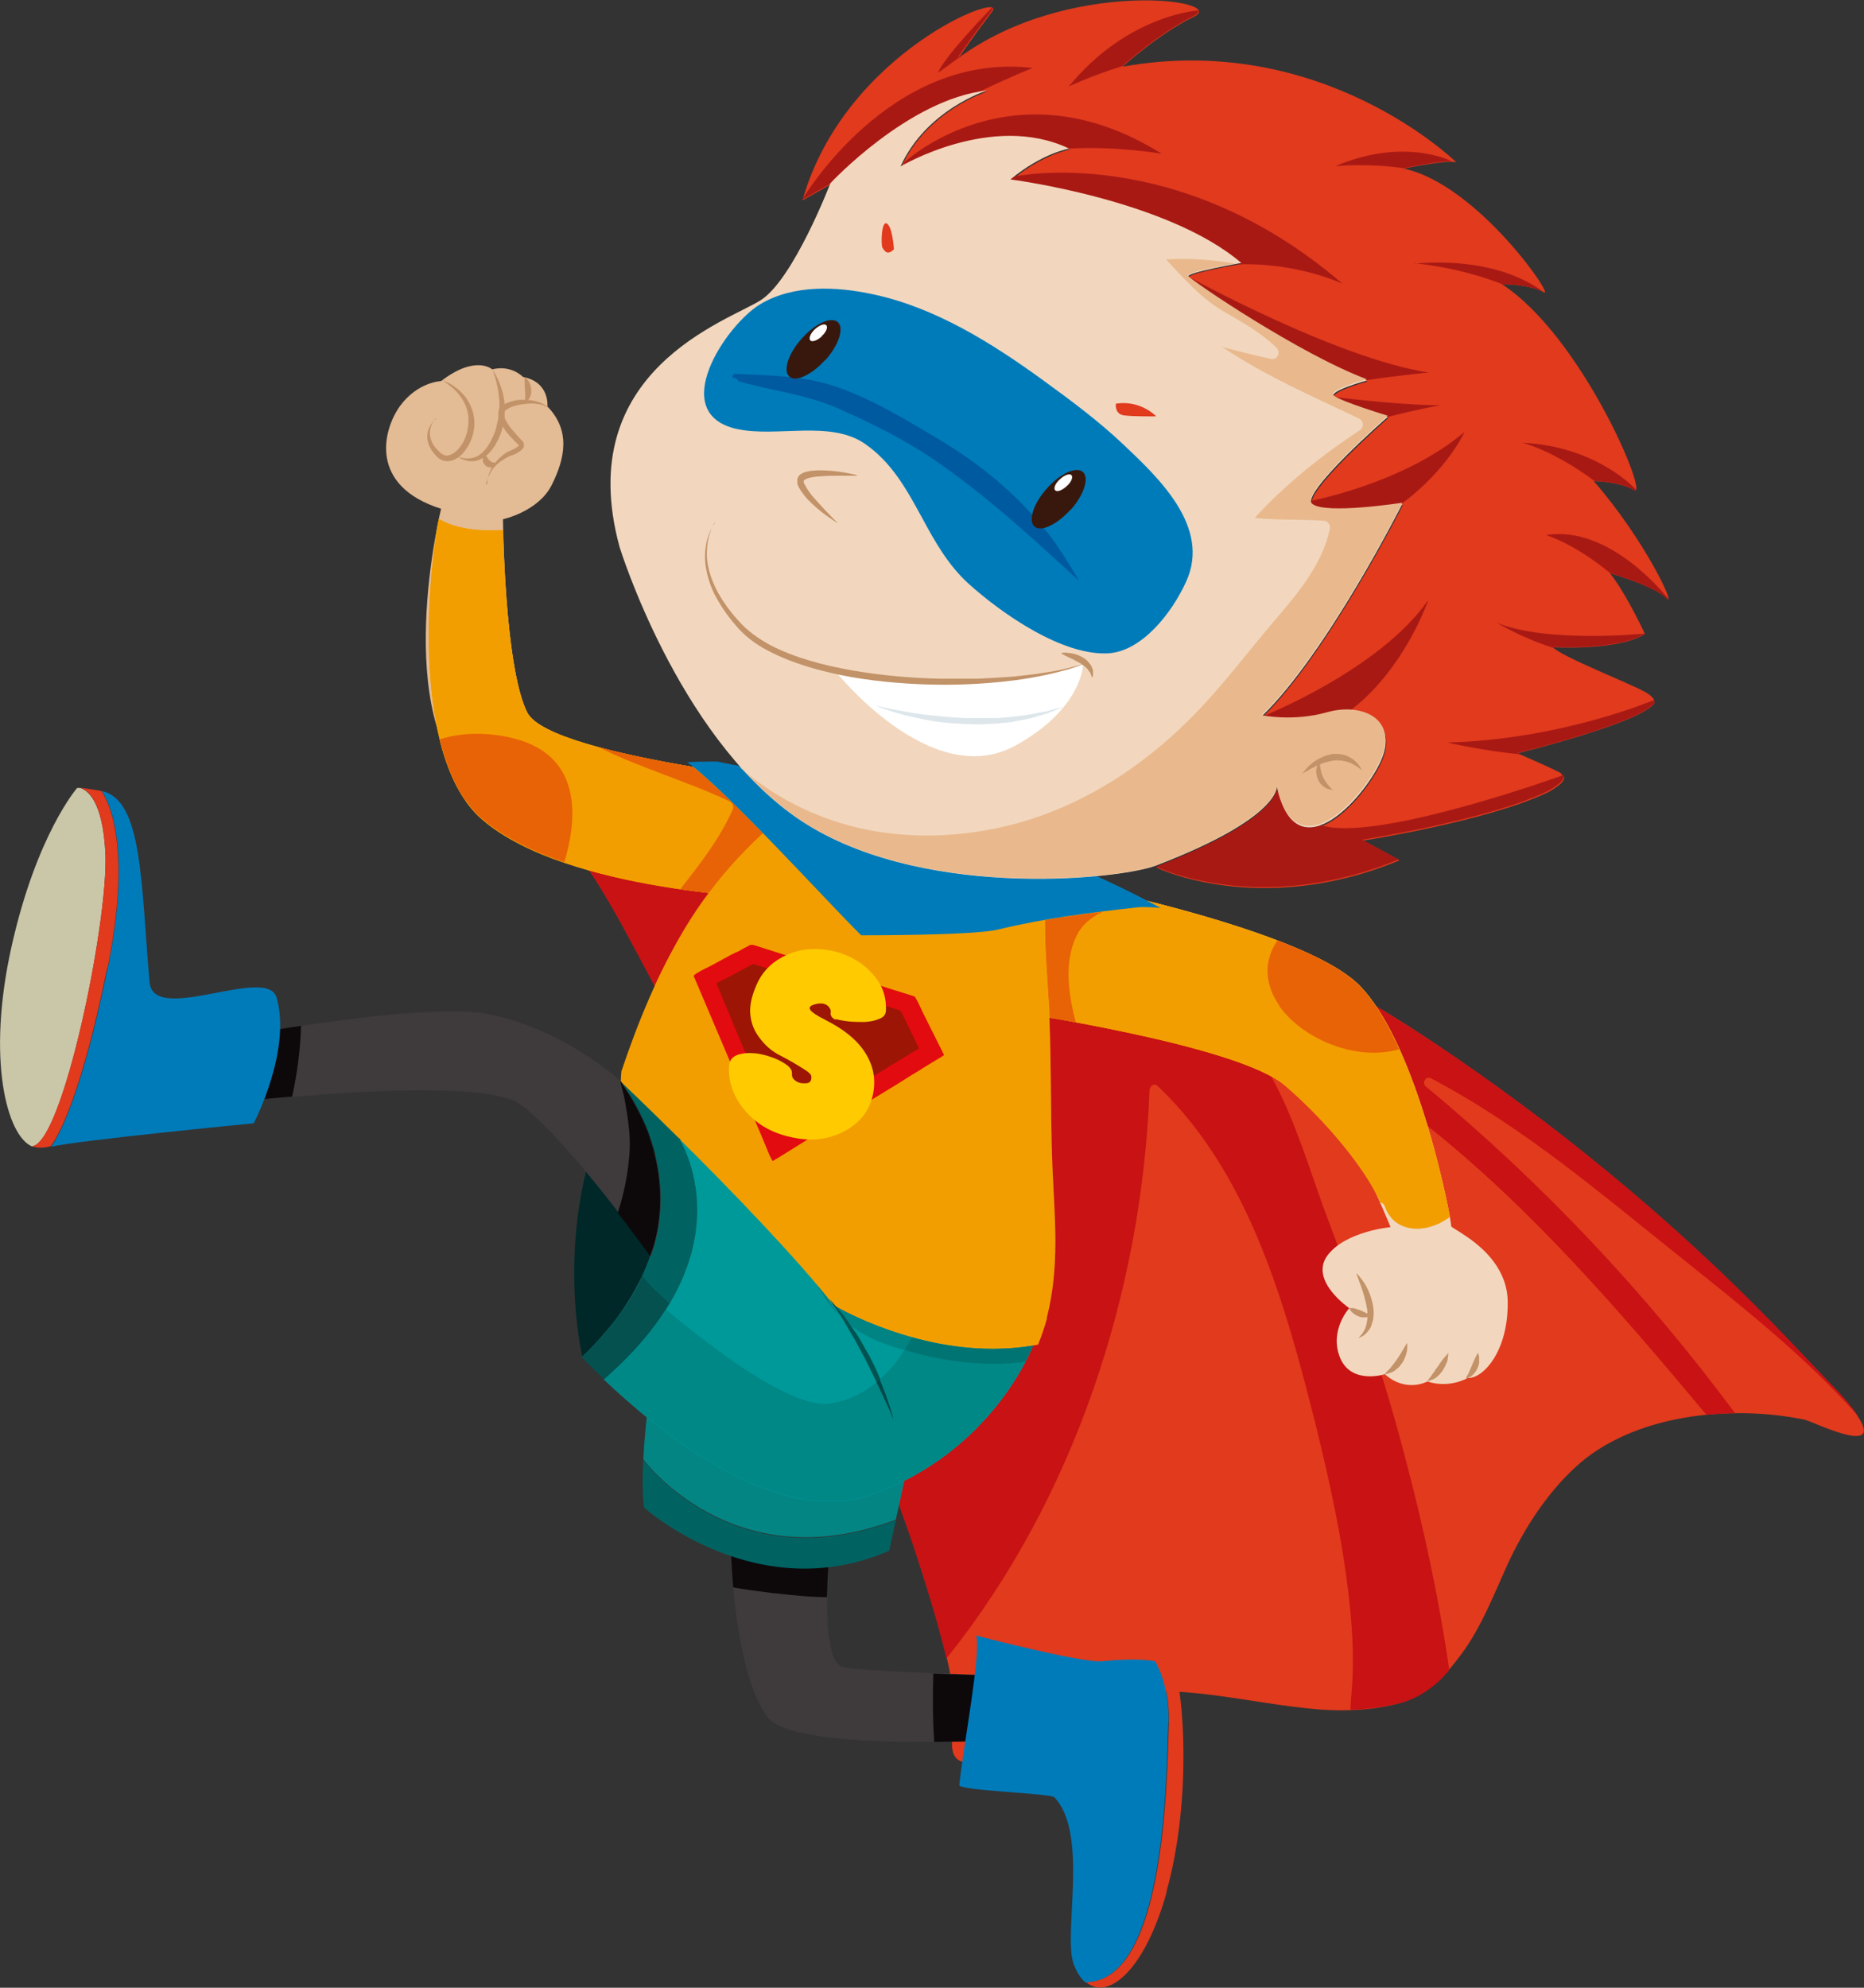 <?xml version="1.0" encoding="UTF-8"?> <svg xmlns="http://www.w3.org/2000/svg" id="_Слой_2" data-name="Слой 2" viewBox="0 0 58.7 62.59"><rect x="0" y="0" width="58.7" height="62.59" fill="#333333" stroke="none"/> <defs> <style> .cls-1 { fill: #099; } .cls-2 { fill: #d73016; } .cls-3 { fill: #38180c; } .cls-4 { fill: #007473; } .cls-5 { fill: #fff; } .cls-6 { fill: #045150; } .cls-7 { fill: #e9b98d; } .cls-8 { fill: #0d090b; } .cls-9 { fill: #008887; } .cls-10 { fill: #005351; } .cls-11 { fill: #f2d7be; } .cls-12 { fill: #bf1515; } .cls-13 { fill: #370e0b; } .cls-14 { fill: #000507; } .cls-15 { fill: #c29268; } .cls-16 { fill: #b4cfcd; } .cls-17 { fill: #a91914; } .cls-18 { fill: #3f3a3b; } .cls-19 { fill: #005756; } .cls-20 { fill: #001414; } .cls-21 { fill: #e86305; } .cls-22 { fill: #0a0e22; } .cls-23 { fill: #e98600; } .cls-24 { fill: #deeee7; } .cls-25 { fill: #9d1505; } .cls-25, .cls-26 { fill-rule: evenodd; } .cls-27 { fill: #e20013; } .cls-28 { fill: #dde6eb; } .cls-29 { fill: #007bba; } .cls-30 { fill: #f39e00; } .cls-31 { fill: #002828; } .cls-32 { fill: #004948; } .cls-33 { fill: #005aa0; } .cls-34 { fill: #008383; } .cls-35 { fill: #038584; } .cls-36 { fill: #006362; } .cls-37 { fill: #ffcb00; } .cls-38 { fill: #e13a1d; } .cls-39 { fill: #cac6a8; } .cls-40 { fill: #c81214; } .cls-26 { fill: #e20b0f; } .cls-41 { fill: #e3bb94; } .cls-42 { fill: #002120; } </style> </defs> <g id="_Слой_1-2" data-name="Слой 1"> <g> <path class="cls-38" d="M56.85,44.71c.23,.05,2.36,1.11,1.73,.01-.27-.47-.68-.88-1.05-1.26-.58-.6-1.15-1.22-1.74-1.82-3.22-3.3-6.83-6.26-10.66-8.82-3.64-2.44-7.76-4.39-12.08-5.24,0-.01-.03-.02-.07-.03-1.44-.21-2.83-.73-4.26-1-1.28-.24-2.47-.76-3.77-.92-1.33-.16-2.68-.12-4.01-.03-.59,.04-1.27-.04-1.85,.1-.53,.13-1.06,.02-1.56,.24-.05,.02-.07,.06-.03,.1,1.48,1.62,2.4,3.76,3.49,5.66,1.2,2.09,2.37,4.17,3.38,6.36,1.9,4.15,3.79,8.35,5.07,12.74,.3,1.03,.62,2.19,.63,3.27,0,.39-.34,1.29,.29,1.42,.4,.08,.77-.14,1.09-.36,1.06-.71,1.92-1.4,3.2-1.69,2.32-.54,4.62,.21,6.93,.39,.81,.06,1.66,.02,2.45-.19,.9-.23,1.48-.86,2.01-1.58,.62-.85,1-1.84,1.43-2.79,.51-1.11,1.23-2.23,2.13-3.06,1.81-1.69,4.94-1.99,7.26-1.5"></path> <path class="cls-38" d="M53.74,44.55c.3-.03,.6-.05,.9-.05,0,0,0,0,0,0-.3,0-.6,.02-.9,.05,0,0,0,0,0,0m-8.27,8.2c.05-.05,.1-.11,.15-.17-.05,.06-.1,.11-.15,.17Zm0,0s0,0,0,0c0,0,0,0,0,0Zm-.33,.31s0,0,0,0c0,0,0,0,0,0Zm-1.14,.59s.02,0,.02,0c.44-.11,.8-.32,1.12-.58-.32,.26-.68,.47-1.12,.58,0,0-.02,0-.02,0Zm-14.2-1.44c-.09-.39-.19-.77-.3-1.14,.11,.37,.21,.75,.3,1.14,0,0,0,0,0,0Z"></path> <path class="cls-40" d="M44.95,35.45c-.39-1.31-.94-2.76-1.62-3.77,.61,.37,1.22,.75,1.81,1.14,3.83,2.56,7.44,5.52,10.66,8.82,.59,.6,1.16,1.21,1.74,1.82,.3,.31,.63,.65,.89,1.01,.02,.02,.03,.05,.05,.08-1.62-1.83-3.57-3.37-5.48-4.9-2.57-2.05-5-4.15-7.94-5.7-.14-.08-.27,.11-.19,.23,0,.01,.02,.02,.03,.03,3.66,3.03,6.92,6.49,9.74,10.29-.3,0-.6,.02-.9,.05-2.7-3.23-5.51-6.5-8.79-9.1m-24.34-4.41c-.66-1.22-1.29-2.49-2.06-3.64,1.31,.37,2.68,.58,3.77,.7-.27,.36-.52,.74-.76,1.13-.35,.59-.66,1.19-.95,1.8Zm5.67,10.07c.28,.15,.56,.29,.85,.42,.03,.01,.06,.03,.09,.04-.51-.22-.84-.4-.94-.46,0,0,0,0,0,0Zm3.52,11.09c-.09-.39-.2-.77-.3-1.14-.02-.08-.05-.17-.07-.25-.34-1.16-.71-2.3-1.12-3.43l.17-.77c.4-.2,.76-.42,1.09-.65,2.19-1.53,2.96-3.6,2.96-3.6-.52,.09-1.03,.11-1.52,.1,.63,.02,1.19-.04,1.67-.13,.11-.27,.2-.54,.28-.82,.42-1.62,.25-3.17,.18-4.81-.06-1.55-.03-3.11-.09-4.66,.25,.04,.53,.09,.83,.15,1.99,.37,4.83,.98,6.15,1.7,.8,1.44,1.26,3.13,1.83,4.62,.09,.24,.18,.48,.27,.72-.12,.09-.23,.2-.32,.33-.25,.36-.13,.73,.08,1.03,.25,.35,.62,.61,.62,.61,0,0-.64,.7-.29,1.56,.03,.08,.07,.14,.11,.2,.33,.47,.93,.4,1.18,.34,.26,.84,.5,1.68,.72,2.52,.59,2.22,1.08,4.48,1.41,6.77-.05,.06-.1,.11-.15,.17,0,0,0,0,0,0,0,0,0,0,0,0-.1,.11-.21,.21-.32,.3,0,0,0,0,0,0,0,0,0,0,0,0-.32,.26-.68,.47-1.12,.58,0,0-.02,0-.02,0-.49,.12-.99,.18-1.5,.2,0-.21,.02-.41,.04-.62,.07-.89,.03-1.74-.06-2.64-.2-1.95-.62-3.87-1.09-5.77-.76-3.01-1.64-6.27-3.46-8.86-.44-.63-.94-1.22-1.51-1.76-.11-.1-.24,.01-.25,.13-.24,6.35-2.37,12.87-6.37,17.87Z"></path> <path class="cls-22" d="M30.37,27.42s.06,.04,.08,.02c.06-.06,.21-.08,.41-.09-.17-.02-.39-.04-.49,.07"></path> <path class="cls-22" d="M31.04,27.38c.07,0,.14,0,.22,.01-.04,0-.08-.02-.12-.03-.1,0-.19,0-.28,0,.07,0,.13,.02,.18,.02"></path> <path class="cls-11" d="M32.58,27.58s8.36,1.54,10.24,3.46c1.88,1.92,2.91,7.49,2.88,7.57,0,.03,.22,.14,.52,.35,.52,.36,1.25,1.02,1.26,2.03,.02,1.58-.79,2.43-1.26,2.4,0,0-.57,.34-1.27,.11,0,0-.67,.37-1.34-.23,0,0-1.06,.34-1.41-.52-.35-.86,.29-1.56,.29-1.56,0,0-1.25-.85-.7-1.64,.56-.78,2-.91,2-.91,0,0-1.55-3.91-3.09-5.2-1.53-1.29-8.98-1.61-8.98-1.61l.85-4.25Z"></path> <path class="cls-30" d="M43.61,37.98c.32,.91,1.39,.85,2.05,.33-.22-1.18-1.21-5.6-2.84-7.27-1.88-1.92-10.24-3.46-10.24-3.46l-.85,4.25s7.19,1.05,8.72,2.34c1.1,.93,2.48,2.48,3.02,3.69,.06,.01,.12,.05,.14,.12"></path> <path class="cls-30" d="M43.61,37.98c.32,.91,1.39,.85,2.05,.33-.22-1.18-1.21-5.6-2.84-7.27-1.88-1.92-10.24-3.46-10.24-3.46l-.85,4.25s7.19,1.05,8.72,2.34c1.1,.93,2.48,2.48,3.02,3.69,.06,.01,.12,.05,.14,.12"></path> <path class="cls-12" d="M33.05,32.04h0c.25,.04,.53,.09,.83,.15-.3-.05-.57-.1-.83-.15"></path> <path class="cls-21" d="M33.05,32.04c0-.25-.02-.5-.04-.74-.05-.77-.11-1.55-.1-2.33,.6-.1,1.21-.19,1.81-.26-.35,.17-.64,.4-.81,.74-.4,.8-.28,1.82-.03,2.74-.3-.05-.57-.1-.83-.15"></path> <path class="cls-30" d="M42.84,31.06s0,0,0,0c0,0,0,0,0,0m-.02-.02s.01,.01,.02,.02c0,0-.01-.01-.02-.02Z"></path> <path class="cls-23" d="M42.86,31.08s0,0,0,0c0,0,0,0,0,0m-.04-.04h0s.01,.01,.02,.02c0,0,0,0,0,0,0,0,0,0,0,0,0,0,.01,.01,.02,.02-.01-.01-.03-.03-.04-.04Z"></path> <path class="cls-21" d="M40.29,31.67c-.43-.62-.54-1.36-.06-2.06,1.13,.43,2.09,.92,2.58,1.43,.01,.01,.03,.03,.04,.04t0,0s0,0,0,0c.14,.15,.28,.32,.41,.5,.29,.42,.56,.92,.8,1.46-1.35,.39-3.04-.32-3.78-1.37"></path> <path class="cls-15" d="M42.73,40.1s.1,.1,.22,.28c.12,.18,.24,.45,.29,.74,.01,.07,.02,.15,.02,.22,0,.07-.01,.15-.02,.22-.02,.07-.04,.14-.06,.2-.03,.06-.06,.11-.1,.16-.04,.04-.07,.08-.11,.11-.03,.03-.07,.05-.1,.06-.06,.03-.09,.05-.09,.05,0,0,.02-.03,.06-.08,.02-.02,.05-.05,.07-.08,.02-.04,.04-.08,.07-.12,.02-.05,.03-.1,.05-.15,.01-.06,.02-.11,.03-.17,0-.06,0-.12,0-.19,0-.06,0-.13-.02-.19-.02-.13-.06-.26-.09-.38-.04-.12-.07-.24-.11-.33-.07-.2-.12-.33-.12-.33"></path> <path class="cls-15" d="M42.49,41.19s.06,0,.12,0c.03,0,.07,.01,.11,.03,.04,.01,.08,.03,.12,.04,.04,.02,.08,.03,.11,.05,.04,.02,.07,.03,.1,.05,.03,.01,.05,.02,.07,.04l.03,.02-.03,.02-.04,.02-.05,.02h-.06s-.07,0-.07,0c-.05,0-.09-.02-.14-.04-.09-.04-.16-.09-.21-.15-.05-.06-.07-.11-.07-.11"></path> <path class="cls-15" d="M44.31,42.29s.02,.08,0,.21c0,.03,0,.06-.02,.1,0,.03-.02,.07-.03,.11-.03,.07-.06,.15-.11,.22-.03,.03-.05,.06-.08,.1-.02,.03-.06,.05-.09,.08-.03,.03-.06,.05-.09,.07-.03,.02-.06,.03-.09,.04-.12,.05-.2,.06-.2,.06,0,0,.05-.07,.13-.15,.04-.03,.08-.09,.12-.14,.05-.05,.08-.11,.13-.17,.02-.03,.04-.06,.06-.09,.02-.03,.04-.06,.06-.09,.03-.06,.07-.12,.1-.17,.06-.1,.1-.17,.1-.17"></path> <path class="cls-15" d="M45.61,42.6s0,.08-.02,.19c0,.06-.03,.12-.06,.18-.02,.06-.07,.13-.1,.19-.05,.06-.09,.12-.14,.16-.05,.05-.11,.09-.16,.11-.11,.05-.18,.06-.18,.06,0,0,.04-.07,.11-.15,.03-.04,.06-.09,.1-.14,.02-.02,.03-.06,.05-.08,.02-.03,.04-.05,.06-.08,.04-.06,.08-.11,.11-.16,.04-.05,.07-.1,.11-.14,.07-.08,.12-.14,.12-.14"></path> <path class="cls-15" d="M46.54,42.59s.03,.06,.04,.15c0,.05,0,.1,0,.16,0,.06-.03,.12-.05,.18-.03,.06-.06,.11-.1,.16-.02,.02-.04,.04-.06,.06-.02,.02-.04,.04-.06,.05-.09,.05-.15,.06-.15,.06,0,0,.02-.07,.07-.14l.03-.06,.03-.07,.03-.07,.03-.07,.03-.07,.03-.07s.04-.09,.06-.13c.04-.08,.07-.13,.07-.13"></path> <path class="cls-18" d="M26.11,49.08s-.3,3.2,.42,3.4c.72,.21,8.29,.37,8.29,.37,0,0,.73-.07,.69,.79-.03,.86-.99,1.03-1.47,1.03-.49,0-8.97,.69-9.89-.62-1.11-1.59-1.14-5.49-1.14-5.49l3.1,.52Z"></path> <path class="cls-18" d="M29.39,52.69h0c.17,0,.35,.01,.52,.02-.18,0-.35-.01-.52-.02h0Z"></path> <path class="cls-13" d="M29.91,52.71h0c.13,0,.26,0,.39,.01-.13,0-.26,0-.39-.01"></path> <path class="cls-13" d="M34.82,52.86s.37-.03,.56,.25c-.2-.28-.55-.25-.56-.25"></path> <path class="cls-8" d="M29.42,54.86c-.05-.72-.05-1.44-.03-2.16,.17,0,.35,.01,.52,.02,.13,0,.26,0,.39,.01,2.17,.08,4.46,.13,4.51,.13,0,0,0,0,0,0h0s0,0,0,0h0s.37-.03,.56,.25h0c.08,.11,.13,.28,.13,.52,0,0,0,0,0,.01,0,0,0,0,0,0-.01,.35-.18,.58-.4,.74-.33,.23-.78,.29-1.07,.29-.24,0-2.38,.16-4.61,.18"></path> <path class="cls-18" d="M26.11,49.08h0s0,0,0,0Zm-.06,1.21c0-.19,0-.38,.02-.54,0,.16-.01,.35-.02,.54h0Zm-3.04-1.73h0s0,0,0,0Zm.08,1.43c-.07-.81-.08-1.41-.08-1.43,0,.02,0,.62,.08,1.43,0,0,0,0,0,0Z"></path> <path class="cls-8" d="M23.09,49.99c-.07-.81-.08-1.41-.08-1.43h0s0,0,0,0l3.1,.52h0s-.03,.28-.05,.67c0,.16-.01,.35-.02,.54-.58,0-1.16-.07-1.72-.13-.4-.05-.82-.1-1.24-.18"></path> <path class="cls-36" d="M20.26,45.96h0c-.03,.53-.03,1.05,.02,1.51,0,0,3.54,3.18,7.72,1.36l.21-.96c-5.14,1.96-7.95-1.9-7.95-1.9"></path> <path class="cls-35" d="M20.59,42.98s-.26,1.49-.33,2.97c0,0,2.81,3.86,7.95,1.9l.41-1.86-8.02-3.02Z"></path> <path class="cls-41" d="M26.41,24.76s-9.09-.87-9.81-2.33c-.72-1.46-.76-6.08-.76-6.08,0,0,1.11-.24,1.53-1.07,.42-.83,.61-1.72-.13-2.48,0,0,.08-.77-.77-.93,0,0-.36-.39-.97-.24,0,0-.52-.47-1.61,.37,0,0-.73,.02-1.29,.78-.55,.76-.99,2.52,1.29,3.24,0,0-1.62,6.57,1.08,8.88,2.7,2.31,9.5,3.38,9.5,3.38l1.94-3.52Z"></path> <path class="cls-30" d="M26.41,24.76s-9.09-.87-9.81-2.33c-.61-1.23-.73-4.67-.76-5.74-.71,.04-1.47-.02-2.02-.35-.28,1.34-.97,7.46,1.37,9.47,2.7,2.31,9.27,2.47,9.27,2.47l1.94-3.52Z"></path> <path class="cls-30" d="M26.41,24.76s-9.09-.87-9.81-2.33c-.61-1.23-.73-4.67-.76-5.74-.71,.04-1.47-.02-2.02-.35-.28,1.34-.97,7.46,1.37,9.47,2.7,2.31,9.27,2.47,9.27,2.47l1.94-3.52Z"></path> <path class="cls-30" d="M14.71,25.28c.14,.2,.3,.37,.48,.53,.67,.58,1.58,1.02,2.58,1.36-.99-.34-1.9-.78-2.58-1.36-.18-.15-.34-.33-.48-.53"></path> <path class="cls-21" d="M14.66,25.21c-.37-.53-.63-1.2-.81-1.93,.88-.29,1.96-.19,2.71,.09,.49,.19,.83,.46,1.06,.79,.57,.82,.46,1.97,.15,2.99-.99-.34-1.9-.78-2.58-1.36-.18-.15-.34-.33-.48-.53-.02-.02-.03-.04-.05-.07"></path> <path class="cls-30" d="M18.83,23.52c.89,.24,1.95,.45,2.99,.63,0,0,0,0,0,0-1.04-.18-2.1-.39-2.99-.63,0,0,0,0,0,0"></path> <path class="cls-21" d="M21.42,28c.62-.79,1.24-1.58,1.65-2.5,.03-.07,.02-.15-.02-.2-.02-.03-.05-.05-.08-.07-1.35-.64-2.8-1.04-4.13-1.71,.89,.24,1.95,.45,2.99,.63,.55,.44,1.36,1.23,2.2,2.09-.62,.57-1.19,1.2-1.7,1.88-.28-.03-.59-.07-.9-.12"></path> <path class="cls-15" d="M15.34,15.25c0-.12,.03-.24,.07-.35,.04-.11,.1-.23,.18-.32,.04-.05,.08-.09,.12-.14,.05-.04,.09-.08,.14-.12,.05-.04,.1-.07,.16-.1,.06-.03,.11-.05,.17-.08h0c.05-.02,.11-.06,.15-.1,.02-.02,.04-.04,.03-.04v.04s-.03-.03-.03-.03l-.14-.14c-.05-.05-.09-.1-.14-.15-.09-.1-.18-.22-.25-.35-.03-.06-.07-.13-.09-.21-.02-.07-.02-.17,0-.26,.04-.09,.12-.15,.19-.18,.05-.03,.14-.06,.2-.08,.14-.04,.28-.06,.42-.05,.14,0,.28,.02,.41,.06,.07,.02,.13,.05,.19,.08,.06,.03,.12,.07,.16,.13-.05-.05-.11-.07-.17-.1-.06-.02-.13-.04-.19-.04-.13-.02-.26-.02-.39,0-.13,.01-.26,.04-.38,.08-.06,.02-.11,.04-.17,.08-.06,.03-.08,.06-.1,.1,0,.04-.01,.09,0,.14,.01,.05,.04,.11,.07,.16,.06,.11,.14,.21,.23,.31,.04,.05,.09,.1,.13,.15l.14,.15,.04,.04h0s0,.02,0,.02v.04s.01,.07,.01,.07c-.03,.07-.06,.09-.09,.12-.06,.05-.12,.08-.19,.12h-.01c-.05,.03-.11,.04-.16,.06-.05,.02-.1,.05-.15,.08-.05,.03-.09,.06-.14,.09-.04,.04-.09,.07-.13,.11-.08,.08-.15,.17-.2,.28-.06,.1-.1,.21-.13,.33"></path> <path class="cls-15" d="M13.72,13.17s-.05,.06-.11,.17c-.06,.11-.11,.3-.04,.5,.03,.1,.09,.2,.17,.29,.04,.04,.09,.09,.13,.13,.06,.05,.09,.06,.15,.08,.1,.02,.22-.03,.32-.11,.1-.08,.18-.19,.25-.31,.13-.25,.18-.53,.16-.79-.02-.26-.13-.49-.26-.66-.03-.04-.06-.08-.1-.12-.03-.04-.06-.07-.1-.1-.06-.06-.13-.11-.18-.15-.11-.07-.17-.12-.17-.12,0,0,.02,0,.05,.02,.03,.02,.08,.03,.14,.06,.06,.03,.13,.07,.2,.13,.08,.05,.16,.12,.24,.21,.16,.17,.3,.42,.35,.71,.05,.29,0,.62-.16,.9-.08,.14-.17,.27-.3,.37-.13,.1-.3,.17-.48,.13-.08-.02-.17-.08-.21-.12-.06-.06-.1-.11-.14-.16-.08-.11-.14-.23-.16-.35-.03-.12-.01-.23,.01-.32,.03-.09,.07-.17,.11-.22,.04-.06,.07-.09,.1-.12,.02-.02,.04-.03,.04-.03"></path> <path class="cls-15" d="M15.5,11.63s.04,.05,.09,.14c.05,.09,.12,.22,.18,.4,.03,.09,.06,.18,.08,.28,.02,.1,.04,.21,.04,.33,0,.11,0,.23,0,.35-.02,.12-.03,.24-.07,.36-.03,.12-.08,.23-.13,.35-.03,.05-.06,.1-.08,.15-.03,.05-.07,.1-.1,.15-.04,.05-.08,.09-.11,.13-.04,.04-.09,.07-.13,.11-.09,.06-.19,.11-.28,.13-.09,.02-.18,.02-.26,0-.07-.02-.14-.03-.19-.06-.1-.04-.14-.08-.14-.08,0,0,.05,.03,.15,.05,.1,.02,.25,.03,.4-.02,.08-.02,.15-.08,.22-.13,.03-.03,.07-.07,.1-.1,.03-.04,.06-.08,.09-.12,.03-.04,.05-.09,.08-.13,.02-.05,.05-.1,.08-.16,.04-.1,.09-.2,.11-.31,.03-.11,.05-.22,.07-.33,.01-.11,.02-.22,.03-.33,0-.11,0-.21-.02-.31-.01-.1-.02-.19-.04-.28-.03-.17-.07-.31-.11-.41-.03-.1-.05-.15-.05-.15"></path> <path class="cls-15" d="M16.53,11.88s.05,.03,.1,.1c.05,.07,.09,.17,.1,.28v.08s-.01,.08-.01,.08c-.01,.05-.04,.1-.06,.14-.03,.04-.06,.06-.08,.07l-.04,.02v-.04s0-.09,0-.09c0-.04,0-.08,0-.12,0-.04,0-.09-.01-.13,0-.09-.01-.19-.01-.26,0-.08,0-.14,0-.14"></path> <path class="cls-15" d="M15.27,14.29s.03,.04,.06,.09c.03,.05,.06,.1,.09,.12l.05,.04,.04,.02h.04c.05,.03,.1,.05,.1,.05l-.02,.03s-.03,.04-.07,.05c-.03,.02-.07,.03-.12,.03l-.08-.02s-.05-.02-.07-.04c-.04-.04-.07-.09-.08-.13-.01-.05,0-.09,0-.12,.02-.07,.05-.1,.05-.1"></path> <path class="cls-30" d="M32.96,41.51c.42-1.62,.25-3.17,.18-4.81-.07-1.8-.02-3.61-.13-5.4-.08-1.31-.2-2.62,.03-3.92-1.39-.26-2.87-.44-4.33-.44l-3.42-1.76c-1.48,1.12-2.77,2.46-3.73,4.07-.85,1.42-1.47,2.93-1.99,4.48-.01,.11-.02,.22-.02,.33,0,0,2.89,5.39,7.6,7.49,2.34,1.04,4.24,1.04,5.54,.79,.11-.27,.2-.54,.28-.82"></path> <path class="cls-31" d="M19.55,34.05c-2.3,4.17-1.21,8.67-1.21,8.67,4.69-4.47,1.21-8.67,1.21-8.67"></path> <path class="cls-36" d="M21.39,35.85c-1.06-1.05-1.85-1.8-1.85-1.8,0,0,3.47,4.2-1.21,8.67,0,0,.26,.28,.7,.7,4.66-4.07,2.37-7.58,2.37-7.58"></path> <polyline class="cls-16" points="18.5 42.57 18.5 42.57 18.5 42.57 18.5 42.57"></polyline> <polyline class="cls-42" points="18.5 42.57 18.5 42.57 18.5 42.57"></polyline> <path class="cls-16" d="M18.5,42.56h0c.82-.82,1.38-1.62,1.73-2.39-.36,.77-.91,1.58-1.73,2.39"></path> <path class="cls-42" d="M18.5,42.56c.82-.82,1.37-1.62,1.73-2.4,0,0,0,0,0,0-.36,.77-.91,1.58-1.73,2.39"></path> <path class="cls-6" d="M18.33,42.73h0c.06-.05,.11-.11,.17-.16,0,0,0,0,0,0,0,0,0,0,0,0,.82-.82,1.38-1.62,1.73-2.39,.25,.32,.56,.6,.86,.86-.45,.76-1.11,1.57-2.06,2.4-.44-.42-.7-.7-.7-.7"></path> <path class="cls-1" d="M32.53,42.37c-3.26,.54-6.27-1.26-6.27-1.26-1.09-1.41-3.34-3.74-4.87-5.25,0,0,2.3,3.51-2.37,7.58,1.54,1.47,5.34,4.68,8.36,3.65,3.88-1.33,5.15-4.71,5.15-4.71"></path> <path class="cls-34" d="M26.29,41.12c.31,.18,3.16,1.76,6.24,1.25-1.39,.23-2.73,.03-3.81-.26-.07,.13-.15,.27-.24,.4-.06-.02-.12-.03-.18-.05-.62-.19-1.12-.4-1.57-.77,0,0,0-.01-.01-.02-.02-.02-.03-.05-.05-.07-.02-.02-.03-.05-.05-.07-.02-.04-.05-.07-.08-.1-.1-.12-.19-.22-.26-.31m-.31-.28c-.1-.14-.19-.27-.27-.41,.16,.19,.31,.37,.44,.54-.03-.03-.04-.04-.04-.04,0,0,.12,.2,.32,.49-.09-.09-.17-.19-.25-.29-.07-.09-.14-.18-.2-.27Z"></path> <path class="cls-18" d="M19.55,34.05s-1.84-1.72-4.3-2.14c-2.47-.42-10.5,1.22-10.5,1.22l-1.54,2.1s11.61-1.7,13.23-.42c1.62,1.28,4.05,4.74,4.05,4.74,0,0,1.15-2.53-.93-5.49"></path> <path class="cls-18" d="M4.74,33.14s.45-.09,1.1-.21c-.65,.12-1.06,.21-1.1,.21Zm0,0h0s0,0,0,0Zm0,0h0Zm0,0h0s0,0,0,0Zm0,0h0s0,0,0,0Z"></path> <path class="cls-8" d="M3.2,35.23l1.54-2.1s0,0,0,0h0s0,0,0,0h0s0,0,0,0h0s.45-.09,1.1-.21c0,0,0,0,0,0,.89-.17,2.23-.41,3.64-.62-.02,.75-.12,1.5-.28,2.23-3.08,.26-5.95,.68-6,.69h0s0,0,0,0h0Z"></path> <path class="cls-14" d="M19.46,38.17h0c.59,.77,1,1.35,1.02,1.37-.01-.02-.43-.6-1.02-1.37"></path> <path class="cls-18" d="M20.62,36.34s0,0,0,0c-.06-.26-.14-.51-.23-.73,0,0,0,0,0,0,.09,.23,.16,.47,.23,.74"></path> <path class="cls-14" d="M20.62,36.34c-.18-.7-.5-1.47-1.06-2.27,0,0,0,0,0-.01,.01,.02,.02,.03,.03,.05,.36,.52,.62,1.02,.81,1.5,.08,.22,.16,.47,.23,.73"></path> <path class="cls-20" d="M20.48,39.55s.61-1.34,.14-3.21c-.06-.26-.14-.51-.23-.74,.87,2.24,.09,3.94,.09,3.95"></path> <path class="cls-8" d="M19.46,38.17c.19-.58,.31-1.19,.36-1.81,.05-.56-.04-1.09-.13-1.64-.03-.19-.1-.43-.16-.68l.02,.02s0,0,0,.01c.56,.8,.89,1.57,1.06,2.27,0,0,0,0,0,0,.47,1.87-.14,3.21-.14,3.21,0,0,0,0,0,0-.01-.02-.43-.6-1.02-1.37"></path> <path class="cls-24" d="M32.76,54.75c.7-.04,1.18-.07,1.28-.07,.49,0,1.44-.17,1.47-1.03,.03-.86-.69-.79-.69-.79,0,0-.87-.02-2.05-.05,.15,.63,.12,1.29,0,1.94"></path> <path class="cls-27" d="M2.43,24.8h.09c-.06,0-.09,0-.09,0"></path> <path class="cls-29" d="M3.38,30.52c-.91,4.51-1.73,5.53-1.77,5.59,.72-.19,6.38-.74,6.38-.74,0,0,1.2-2.29,.72-3.96-.3-1.03-3.88,.88-4-.48-.27-3.06-.21-5.75-1.5-6.02,.29,.44,.93,1.91,.18,5.61"></path> <path class="cls-39" d="M3.32,26.89c-.08-1.71-.59-2.02-.8-2.08h-.09s-1.28,1.46-2.07,5.01c-.79,3.55-.14,5.95,.65,6.28,.97-.1,2.4-7.05,2.31-9.21"></path> <path class="cls-38" d="M3.38,30.52c.75-3.7,.11-5.16-.18-5.61-.19-.04-.42-.07-.68-.11,.21,.06,.72,.37,.8,2.08,.09,2.16-1.34,9.11-2.31,9.21,.18,.07,.38,.06,.59,0,.05-.06,.86-1.08,1.77-5.59"></path> <path class="cls-10" d="M28.13,44.68s-.03-.06-.07-.17c-.04-.11-.12-.26-.2-.44-.08-.19-.19-.39-.29-.62-.05-.11-.12-.23-.17-.35-.06-.12-.12-.24-.18-.36-.06-.12-.13-.23-.19-.35-.06-.11-.12-.23-.19-.34-.06-.11-.13-.21-.18-.31-.06-.1-.11-.19-.17-.28-.23-.33-.37-.56-.37-.56,0,0,.18,.2,.44,.51,.04,.05,.08,.11,.12,.17,.02,.03,.04,.06,.07,.1,.07,.1,.13,.2,.21,.3,.07,.1,.13,.22,.2,.33,.06,.12,.13,.23,.2,.35,.06,.12,.12,.24,.18,.36,.06,.12,.11,.24,.16,.36,.1,.23,.18,.45,.25,.64,.07,.19,.12,.35,.15,.46,.03,.11,.05,.18,.05,.18"></path> <path class="cls-29" d="M29.39,25.62c-1.4-.48-2.85-.99-4.33-1.31-.49-.05-.98-.09-1.47-.15-.33-.04-.67-.11-1-.18-.32,0-.63,0-.95,.02,1.24,.89,4.43,4.42,5.48,5.45,.03,0,3.53,.01,4.31-.18,1.43-.35,2.94-.54,4.4-.7,.21-.02,.46,0,.72,.02-2.26-1.24-4.72-2.14-7.15-2.98"></path> <path class="cls-19" d="M19.03,43.43h0c.87-.76,1.5-1.5,1.94-2.2,0,0,0,0,0,0-.45,.7-1.07,1.44-1.94,2.2"></path> <path class="cls-9" d="M19.03,43.43h0c.87-.76,1.5-1.5,1.94-2.2,1.89,1.58,4.08,3.13,5.19,2.96,.57-.09,1.05-.34,1.44-.67,.09,.2,.19,.38,.26,.55,.08,.18,.16,.33,.2,.44,.05,.11,.07,.17,.07,.17,0,0-.01-.07-.05-.18-.03-.11-.08-.27-.15-.46-.06-.18-.14-.39-.23-.6,.32-.28,.58-.61,.78-.93,1.26,.36,2.52,.54,3.81,.37,.16-.32,.24-.51,.24-.51,0,0-.77,2.06-2.96,3.6-.33,.23-.69,.45-1.09,.65-.34,.17-.7,.32-1.09,.46-2.34,.8-5.16-.95-7.02-2.46-.54-.44-.99-.85-1.34-1.18"></path> <path class="cls-4" d="M28.48,42.51c.09-.14,.17-.27,.24-.4,1.08,.3,2.42,.49,3.81,.26,0,0-.08,.2-.24,.51-1.29,.17-2.55,0-3.81-.37"></path> <path class="cls-32" d="M28.13,44.68s-.03-.06-.07-.17c-.04-.11-.12-.26-.2-.44-.07-.17-.17-.35-.26-.55,.03-.03,.07-.06,.1-.09,.09,.22,.17,.42,.23,.6,.07,.19,.12,.35,.15,.46,.03,.11,.05,.18,.05,.18"></path> <path class="cls-29" d="M36.8,54.25c.02-.87-.18-1.5-.42-1.94-.54-.1-1.27-.04-1.69,0-.66,.05-3.95-.81-3.95-.81,.17,.5-.41,3.51-.53,4.71-.02,.17,2.87,.26,2.99,.38,1.1,1.14,.27,4.32,.61,5.25,.1,.27,.23,.47,.38,.59,.04,0,.07,0,.11-.01,2.33-.23,2.43-6.11,2.49-8.16"></path> <path class="cls-38" d="M36.73,59.58c.83-2.97,.51-6.31,.29-6.89-.08-.21-.32-.33-.63-.38,.24,.44,.44,1.07,.42,1.94-.06,2.05-.16,7.93-2.49,8.16-.04,0-.07,0-.11,.01,.7,.58,1.85-.4,2.53-2.84"></path> <path class="cls-38" d="M49.15,24.34c-.34-.18-1.36-.62-1.36-.62,0,0,3.74-.92,4.28-1.54,0,0,.17-.15-.28-.4-.44-.25-2.63-1.11-2.89-1.4,0,0,2.08,.12,2.9-.42,0,0-.58-1.26-1.1-1.91,0,0,1.42,.41,1.77,.78,.36,.38-.65-1.81-2.28-3.68,0,0,.77,0,1.27,.28,.49,.28-1.62-4.82-4.16-6.48,0,0,.89,0,1.31,.25,.41,.25-2.08-3.4-4.4-3.89,0,0,1.29-.28,1.65-.2,0,0-4.21-4.14-10.51-3.01,0,0,1.17-1.06,2.26-1.58,1.09-.53-3.99-1.23-7.43,1.31,0,0,.52-.75,1.06-1.46,.55-.71-4.63,1.22-5.97,5.94l.9-.51s2.46-2.65,4.93-2.92c0,0-1.91,.59-2.72,2.39,0,0,2.89-1.73,5.31-.56,0,0-.83,.13-1.85,.97,0,0,4.94,.62,7.27,2.63,0,0-1.73,.29-1.67,.43,.06,.13,3.53,2.48,5.63,3.27,0,0-1.25,.34-1.04,.52,.21,.18,1.69,.63,1.69,.63,0,0-2.77,2.42-2.38,2.77,.39,.35,2.84-.03,2.84-.03,0,0-2.39,4.72-4.43,6.69,0,0,.98,.21,2.05-.09,1.07-.3,2.18,.17,1.77,1.33-.41,1.15-2.71,3.84-3.33,.99,0,0,.13,.99-3.82,2.5,0,0,3.26,1.59,7.65-.23l-1.15-.62s3.93-.61,5.82-1.52c0,0,.77-.39,.43-.57"></path> <path class="cls-17" d="M28.47,5.1v.1c.52-.29,3.02-1.53,5.18-.52,1.46-.09,2.93,.16,2.93,.16-4.68-2.93-8.1,.27-8.1,.27"></path> <path class="cls-17" d="M42.26,8.92c-5.18-4.45-10.3-3.37-10.32-3.36-.04,.03-.08,.06-.12,.1,0,0,4.94,.62,7.27,2.63,0,0-.09,.02-.23,.04,1.93-.1,3.41,.6,3.41,.6"></path> <path class="cls-17" d="M25.26,6.29l.9-.51s2.29-2.46,4.66-2.88c.92-.45,1.7-.76,1.7-.76-4.52-.53-7.26,4.15-7.26,4.15"></path> <path class="cls-17" d="M37.42,8.71c.06,.13,3.52,2.47,5.62,3.26,.99-.15,1.95-.24,1.95-.24-2.89-.44-7.57-3.02-7.57-3.02"></path> <path class="cls-17" d="M42.01,12.5c.21,.17,1.62,.61,1.69,.63,.79-.21,1.65-.37,1.65-.37-1.31,0-3.33-.26-3.33-.26"></path> <path class="cls-17" d="M39.73,22.56s.98,.21,2.05-.09c.25-.07,.49-.1,.72-.08,1.74-1.31,2.48-3.5,2.48-3.5-1.54,2.22-5.25,3.68-5.25,3.68"></path> <path class="cls-17" d="M41.29,15.77c0,.06,0,.1,.03,.14,.36,.32,2.4,.04,2.78-.02,1.49-1.09,2.02-2.29,2.02-2.29-1.92,1.63-4.84,2.17-4.84,2.17"></path> <path class="cls-17" d="M41.58,25.98c-.69-.16-1.05-.47-1.25-.79,.28,.81,.75,.97,1.25,.79"></path> <path class="cls-17" d="M47.88,23.75c-.06-.02-.09-.04-.09-.04,0,0,3.74-.92,4.28-1.54,0,0,.05-.05,.02-.13-.05,.02-2.95,1.25-6.51,1.34,0,0,1.15,.27,2.3,.37"></path> <path class="cls-17" d="M47.14,19.61s.8,.49,1.81,.8l-.05-.04s2.08,.12,2.9-.42c0,0-3.09,.31-4.66-.34"></path> <path class="cls-17" d="M48.69,16.85s.87,.25,2.02,1.2c.17,.05,1.42,.43,1.75,.78,.05,.05,.07,.05,.07,.02,0,0-1.8-2.34-3.85-2"></path> <path class="cls-17" d="M47.94,13.94s.96,.23,2.28,1.21c.16,0,.8,.03,1.23,.28,.03,.02,.05,0,.06-.02,0,0-1.21-1.36-3.58-1.47"></path> <path class="cls-17" d="M48.64,9.2h-.04s.04,0,.04,0Z"></path> <path class="cls-17" d="M40.22,24.79s0,.04-.02,.11c.03,.1,.07,.19,.13,.29-.04-.12-.08-.25-.12-.41"></path> <path class="cls-17" d="M30.58,1.53c-.14,.09-.28,.18-.42,.28,0,0,.52-.75,1.06-1.46,.04-.05,.05-.09,.03-.12-.06,.06-1.5,1.53-1.71,2.06,0,0,.49-.34,1.04-.77"></path> <path class="cls-17" d="M49.22,24.41s-5.3,1.92-7.32,1.64c-.11-.02-.22-.04-.32-.06-.5,.18-.96,.02-1.25-.79-.06-.1-.1-.2-.13-.29-.1,.3-.65,1.17-3.8,2.38,0,0,3.26,1.59,7.65-.23l-1.15-.62s3.93-.61,5.82-1.52c0,0,.61-.31,.51-.5"></path> <path class="cls-17" d="M44.55,8.29s1.37,.11,2.76,.66c.13,0,.91,.02,1.29,.25,0,0-1.27-1.14-4.05-.9"></path> <path class="cls-17" d="M42.09,5.23s.98-.1,2.13,.07h-.02s1.08-.24,1.53-.22c-.44-.2-1.78-.64-3.65,.14"></path> <path class="cls-17" d="M33.66,2.72s.72-.34,1.69-.64c.07-.07,1.2-1.07,2.25-1.58,.12-.06,.16-.12,.14-.17-.08,0-2.26,.17-4.08,2.39"></path> <path class="cls-11" d="M40.22,24.79c.62,2.84,2.92,.16,3.33-.99,.41-1.15-.7-1.63-1.77-1.33-1.07,.3-2.05,.09-2.05,.09,2.05-1.97,4.43-6.69,4.43-6.69,0,0-2.45,.38-2.84,.03-.4-.35,2.38-2.77,2.38-2.77,0,0-1.48-.45-1.69-.63-.22-.18,1.04-.52,1.04-.52-2.1-.79-5.57-3.13-5.63-3.27-.06-.13,1.67-.43,1.67-.43-2.33-2-7.27-2.63-7.27-2.63,1.02-.84,1.85-.97,1.85-.97-2.42-1.16-5.31,.56-5.31,.56,.81-1.79,2.72-2.39,2.72-2.39-2.47,.27-4.93,2.92-4.93,2.92,0,0-1.16,3.02-2.19,3.68-1.03,.66-5.96,2.21-4.45,7.77,0,0,1.81,5.89,5.55,8.51,3.75,2.62,10.1,1.98,11.33,1.53,3.95-1.51,3.82-2.5,3.82-2.5"></path> <polyline class="cls-2" points="37.41 8.71 37.42 8.71 37.41 8.71"></polyline> <polyline class="cls-2" points="37.42 8.71 37.41 8.71 37.42 8.71"></polyline> <path class="cls-2" d="M37.41,8.71s0-.02,.02-.03c.16-.11,1.03-.28,1.44-.35-.45,.08-1.47,.28-1.46,.38"></path> <path class="cls-7" d="M23.32,24.18c.36,.31,.74,.59,1.15,.84,2.02,1.23,4.35,1.53,6.65,1.11,2.44-.44,4.59-1.74,6.33-3.47,1.01-1,1.86-2.16,2.78-3.23,.7-.82,1.43-1.71,1.65-2.79,.01-.05,0-.11-.04-.16-.03-.04-.08-.08-.13-.08-.73-.05-1.47-.02-2.2-.09,.98-1.07,2.11-1.97,3.32-2.77,.1-.07,.11-.2,.05-.29-.02-.03-.05-.05-.08-.07-1.47-.7-2.97-1.35-4.32-2.26,.51,.14,1.03,.27,1.55,.38,.2,.04,.29-.19,.19-.33,0-.01-.02-.02-.03-.03-.49-.47-1.06-.79-1.65-1.13-.71-.41-1.26-1.04-1.82-1.64,.74-.05,1.46,.01,2.19,.13-.01,0-.03,0-.04,0-.41,.07-1.28,.24-1.44,.35-.02,.01-.03,.02-.02,.03h0s0,0,0,0c0,0,0,0,0,0,0,0,0,0,0,0,0,0,0,0,0,0h0s0,0,0,0c.12,.17,3.54,2.48,5.63,3.26,0,0-.74,.2-.98,.37-.07,.05-.1,.09-.07,.13,0,0,0,.01,.02,.02,.21,.18,1.69,.63,1.69,.63,0,0-2.68,2.34-2.4,2.75,0,0,.01,.01,.02,.02,.39,.35,2.84-.03,2.84-.03,0,0-2.39,4.72-4.43,6.69,0,0,.98,.21,2.05-.09,.69-.2,1.4-.07,1.7,.36,.16,.23,.21,.56,.06,.96-.2,.56-.84,1.47-1.52,1.95-.53,.37-1.08,.47-1.47-.07-.14-.2-.26-.49-.34-.88,0,0,.05,.39-.91,1.06-.09,.07-.2,.13-.31,.21-.57,.35-1.39,.77-2.6,1.23-1.24,.45-7.59,1.09-11.33-1.53-.64-.45-1.21-.99-1.74-1.58"></path> <path class="cls-29" d="M23.22,13.51c1.23,.27,2.92-.29,4.01,.46,.86,.59,1.33,1.46,1.81,2.34,.4,.74,.81,1.47,1.44,2.05,1.07,.97,3,2.31,4.45,2.21,1.03-.08,1.97-1.25,2.43-2.27,.77-1.71-.87-3.25-1.98-4.3-.79-.75-1.67-1.4-2.55-2.04-1.6-1.16-3.37-2.27-5.32-2.69-1.15-.25-2.52-.32-3.57,.31-1.08,.65-2.95,3.44-.73,3.93"></path> <path class="cls-33" d="M23.07,11.86s0-.06,.06-.09c1.08,.06,2.11,.04,3.18,.4,1.14,.38,2.22,1.05,3.25,1.66,1.27,.76,2.34,1.63,3.28,2.76,.17,.2,.32,.4,.46,.61,.25,.36,.47,.72,.68,1.09-1.46-1.34-2.92-2.69-4.56-3.81-.95-.65-1.99-1.16-3.03-1.62-1-.44-2.09-.56-3.13-.85,0-.01-.01-.02-.02-.03-.03-.04-.06-.07-.12-.08-.03,0-.05-.02-.06-.03"></path> <path class="cls-5" d="M26.28,21.1s3.02,3.84,5.69,2.38c2.13-1.17,2.14-2.57,2.14-2.57,0,0-3.39,1.24-7.82,.19"></path> <path class="cls-15" d="M42.88,24.25s-.1-.1-.28-.19c-.04-.03-.09-.04-.14-.06-.05-.02-.11-.03-.16-.04-.06-.02-.12-.01-.18-.02-.06,0-.12,0-.18,.02-.06,.01-.12,.02-.18,.04-.06,.02-.12,.03-.17,.06-.05,.03-.11,.04-.16,.07-.05,.03-.1,.05-.14,.07-.09,.05-.16,.1-.21,.12-.05,.03-.08,.05-.08,.05,0,0,.02-.03,.06-.07,.04-.05,.09-.12,.17-.19,.04-.03,.08-.07,.13-.11,.05-.04,.1-.07,.16-.1,.06-.03,.12-.06,.19-.09,.07-.03,.14-.04,.21-.06,.07-.02,.15,0,.22-.01,.07,.01,.15,.02,.21,.04,.07,.02,.13,.05,.18,.08,.05,.03,.1,.06,.14,.1,.08,.07,.13,.14,.17,.2,.03,.05,.04,.09,.04,.09"></path> <path class="cls-15" d="M41.99,24.87s-.08,0-.18-.03c-.05-.02-.11-.05-.16-.1-.02-.03-.06-.05-.08-.08-.02-.03-.04-.06-.06-.1-.03-.07-.05-.15-.06-.22,0-.07,0-.14,.02-.19,.01-.05,.04-.1,.05-.12,.02-.03,.03-.04,.03-.04,0,0,0,.02,.01,.05,0,.03,.01,.07,.02,.12,0,.05,.02,.1,.03,.16,.02,.05,.03,.11,.06,.16,.02,.05,.06,.1,.09,.15,.03,.05,.07,.09,.1,.13,.07,.07,.12,.13,.12,.13"></path> <path class="cls-28" d="M27.61,22.22s.09,.02,.25,.06c.16,.04,.39,.08,.66,.13,.14,.03,.29,.05,.45,.07,.16,.03,.33,.04,.5,.06,.17,.02,.35,.03,.53,.05,.18,0,.37,.03,.55,.02,.18,0,.37,0,.55,0,.09,0,.18,0,.27,0,.09,0,.18-.01,.26-.02,.09,0,.17-.01,.26-.02,.08-.01,.16-.02,.24-.03,.16-.02,.31-.04,.45-.07,.14-.03,.26-.05,.37-.07,.11-.03,.21-.06,.28-.08,.16-.04,.25-.06,.25-.06,0,0-.09,.04-.24,.1-.08,.03-.17,.07-.28,.11-.11,.03-.23,.07-.37,.11-.13,.04-.29,.07-.45,.1-.08,.01-.16,.03-.25,.05-.08,.01-.17,.02-.26,.03-.09,0-.18,.02-.27,.03-.09,0-.18,0-.28,.01-.19,.01-.38,.01-.57,0-.19,0-.38-.02-.56-.03-.18-.01-.37-.04-.54-.06-.35-.06-.67-.13-.95-.2-.27-.07-.5-.15-.65-.2-.16-.06-.24-.1-.24-.1"></path> <path class="cls-38" d="M28.15,7.84s-.04-.69-.22-.8c-.18-.11-.19,.69-.14,.76,.05,.07,.14,.28,.37,.04"></path> <path class="cls-3" d="M33.71,16.05c-.42,.47-.93,.71-1.13,.53-.21-.18-.04-.72,.38-1.19,.42-.48,.93-.71,1.14-.53,.21,.18,.04,.72-.38,1.19"></path> <path class="cls-5" d="M33.59,15.31c-.14,.13-.3,.19-.36,.13-.06-.06,0-.22,.15-.35,.14-.13,.3-.19,.36-.13,.06,.06,0,.22-.15,.35"></path> <path class="cls-3" d="M25.99,11.33c-.42,.47-.93,.71-1.13,.53-.21-.18-.04-.72,.38-1.19,.42-.48,.93-.71,1.14-.53,.21,.18,.04,.72-.38,1.19"></path> <path class="cls-5" d="M25.88,10.59c-.14,.13-.3,.19-.36,.13-.06-.06,0-.22,.14-.35,.14-.13,.3-.19,.36-.13,.06,.06,0,.22-.15,.35"></path> <path class="cls-15" d="M26.99,14.98s-.23,0-.58,0c-.17,0-.37,0-.58,.02-.11,0-.21,.02-.32,.04-.1,.02-.2,.08-.2,.1h0s0,0,0,0h0s0,.03,0,.03c0,.03,.01,.06,.03,.08l.03,.06,.04,.07c.06,.09,.12,.18,.19,.26,.14,.16,.28,.31,.39,.43,.24,.25,.4,.41,.4,.41,0,0-.2-.12-.48-.33-.14-.11-.29-.24-.45-.4-.08-.08-.15-.17-.22-.27-.03-.05-.07-.1-.1-.17-.02-.03-.02-.06-.03-.09v-.02s0-.01,0-.01v-.03s0-.07,0-.07c.02-.11,.1-.16,.16-.19,.06-.03,.13-.05,.19-.06,.12-.02,.24-.03,.35-.03,.22,0,.43,.02,.6,.04,.35,.05,.57,.11,.57,.11"></path> <path class="cls-15" d="M33.43,20.56s.09-.02,.22,0c.13,.01,.3,.05,.46,.15,.04,.02,.08,.05,.11,.08,.04,.03,.06,.07,.09,.1,.03,.03,.05,.07,.07,.11,.02,.04,.03,.08,.04,.11,0,.04,0,.07,0,.1v.07s-.03,.06-.03,.06c0,0,0-.02-.02-.06l-.02-.06s-.03-.05-.04-.07c-.02-.02-.04-.05-.05-.07-.02-.02-.04-.05-.07-.07-.05-.04-.11-.09-.18-.13-.06-.04-.14-.07-.2-.11-.07-.03-.13-.06-.19-.09-.11-.05-.19-.1-.19-.1"></path> <path class="cls-15" d="M22.51,16.45s-.03,.05-.08,.15c-.05,.1-.1,.25-.14,.45-.03,.2-.05,.45,0,.73,.05,.28,.16,.58,.32,.88,.17,.3,.39,.61,.66,.9,.26,.3,.6,.54,.98,.75,.77,.4,1.68,.64,2.59,.8,.92,.16,1.85,.24,2.72,.26,.44,0,.86,0,1.26,0,.4-.02,.78-.04,1.13-.07,.35-.04,.67-.07,.95-.12,.28-.04,.53-.09,.72-.14,.2-.05,.36-.09,.46-.12,.1-.03,.16-.05,.16-.05,0,0-.06,.02-.16,.06-.1,.04-.26,.09-.45,.15-.4,.11-.97,.25-1.67,.34-.7,.09-1.52,.15-2.4,.14-.88-.01-1.82-.08-2.75-.24-.93-.17-1.85-.42-2.64-.84-.39-.2-.75-.48-1.01-.8-.27-.31-.48-.63-.65-.95-.16-.32-.25-.64-.29-.92-.04-.29-.01-.54,.03-.74,.05-.2,.11-.35,.17-.45,.05-.1,.09-.14,.09-.14"></path> <path class="cls-38" d="M35.14,12.71s-.05,.33,.26,.37c.31,.04,1.01,.03,1.01,.03,0,0-.48-.52-1.27-.4"></path> </g> <g> <path class="cls-26" d="M21.84,30.72l1.24,2.92c.11,.25,.21,.48,.31,.73,.24,.6,.53,1.23,.77,1.83,.03,.08,.13,.32,.18,.36,.05-.04,.09-.06,.16-.1l1.85-1.15c.23-.14,.45-.28,.68-.42,.55-.35,1.14-.69,1.68-1.04,.11-.07,.23-.13,.34-.21l.51-.31c.06-.04,.13-.07,.17-.11l-.59-1.18c-.1-.19-.18-.4-.29-.59-.04-.08-.04-.07-.16-.11-.73-.22-1.53-.49-2.25-.72l-2.66-.85c-.16-.05-.17,0-.28,.05-.08,.04-.15,.08-.23,.13-.04,.02-.08,.03-.12,.05-.04,.02-.07,.04-.12,.06l-.7,.38c-.09,.04-.42,.2-.47,.27"></path> <path class="cls-25" d="M22.57,30.98l.18,.44c.02,.05,.04,.1,.06,.15,.11,.23,.21,.5,.31,.74l.31,.73c.1,.22,.21,.52,.31,.74,.02,.04,.04,.1,.06,.14,.08,.2,.16,.39,.25,.59,.09,.2,.17,.38,.25,.59,.08,.2,.17,.39,.25,.59,.07,0,.2-.11,.28-.15l.95-.59s.04-.02,.07-.04l.2-.13c.22-.12,.58-.37,.83-.51,.04-.02,.09-.05,.14-.08l.74-.46c.28-.18,.6-.36,.9-.55,.05-.03,.1-.06,.14-.08l.1-.06s.01,0,.04-.03l-.49-1.01c-.1-.21-.05-.16-.35-.26l-4.36-1.38c-.06,0-.13,.05-.17,.07l-.67,.36c-.08,.04-.29,.13-.34,.18"></path> <path class="cls-37" d="M26.33,32.11c-.05-.01-.09-.04-.13-.08-.04-.05-.05-.1-.04-.15,.01-.04,0-.09-.04-.15-.09-.13-.25-.17-.48-.1-.23,.07-.18,.19,.14,.37,.03,.02,.07,.04,.11,.06,.04,.02,.08,.04,.13,.07,.53,.27,.92,.58,1.16,.92,.3,.42,.41,.87,.32,1.36-.09,.49-.35,.87-.79,1.14-.52,.32-1.11,.41-1.78,.26-.67-.14-1.18-.46-1.55-.94-.31-.41-.45-.85-.42-1.32,.02-.22,.17-.34,.46-.38,.13-.02,.26-.01,.4,0,.14,.02,.27,.05,.39,.09,.2,.06,.37,.14,.52,.24,.15,.1,.21,.19,.21,.29,0,.02,0,.04,0,.06,0,.07,.04,.13,.11,.18,.08,.06,.18,.09,.32,.08,.14,0,.19-.08,.18-.21,0-.06-.07-.13-.18-.2-.26-.17-.52-.32-.79-.46-.27-.13-.5-.33-.69-.6-.14-.19-.23-.41-.26-.68-.03-.26,.03-.57,.19-.94,.21-.49,.59-.83,1.13-1.02,.32-.11,.65-.14,1-.1,.35,.04,.67,.14,.96,.31,.29,.16,.53,.38,.72,.65,.19,.27,.28,.58,.27,.94,0,.14-.07,.23-.21,.28-.13,.06-.29,.09-.46,.1-.18,0-.35,0-.53-.02-.17-.02-.3-.05-.39-.07"></path> </g> </g> </svg> 